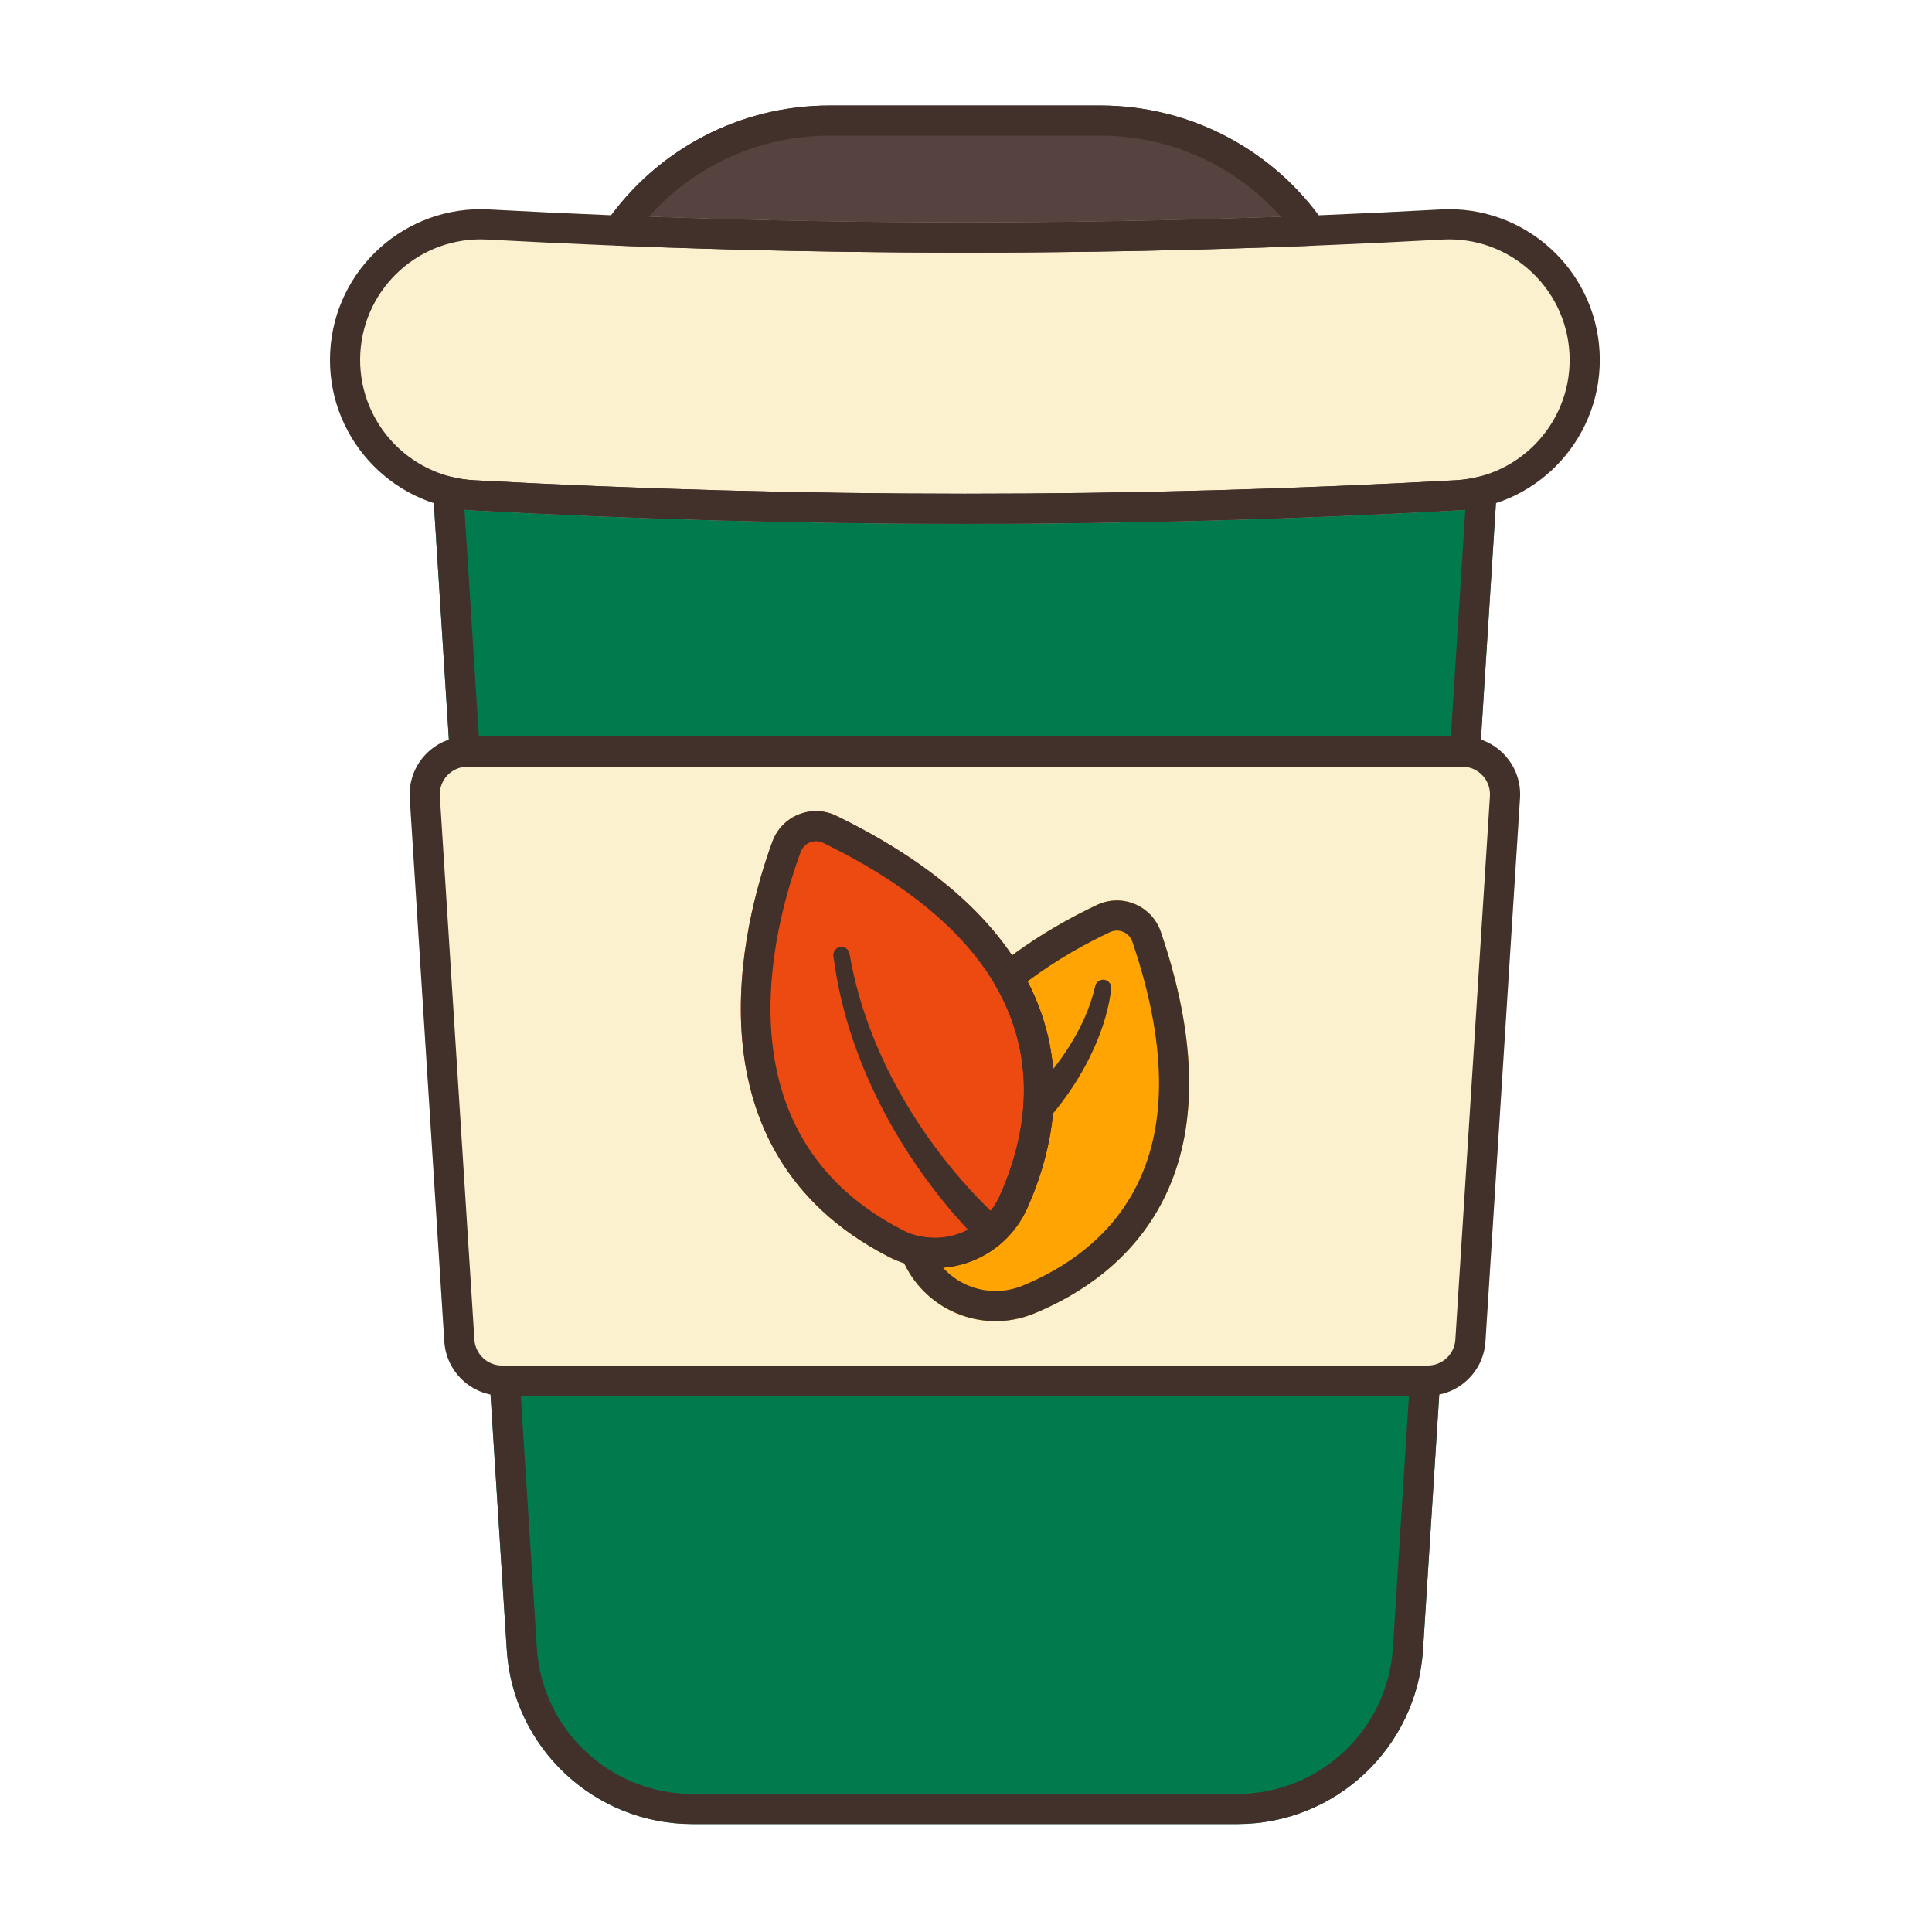 <?xml version="1.0" encoding="UTF-8" standalone="no"?>
<svg xmlns="http://www.w3.org/2000/svg" xmlns:xlink="http://www.w3.org/1999/xlink" xmlns:serif="http://www.serif.com/" width="100%" height="100%" viewBox="0 0 267 267" version="1.1" xml:space="preserve" style="fill-rule:evenodd;clip-rule:evenodd;stroke-linejoin:round;stroke-miterlimit:2;">
  <path d="M83.793,30.684c-0.434,0.625 -0.493,1.437 -0.155,2.118c0.339,0.681 1.023,1.123 1.783,1.154c31.947,1.268 63.9,1.281 95.853,0.006c0.76,-0.03 1.443,-0.472 1.782,-1.153c0.339,-0.681 0.28,-1.493 -0.155,-2.118c-6.992,-10.059 -18.491,-16.108 -30.818,-16.108c-11.501,0 -25.975,0 -37.476,0c-12.325,0 -23.822,6.047 -30.814,16.101Z" style="fill:#56433f;"></path>
  <path d="M199.013,190.933c0.036,-0.574 -0.166,-1.138 -0.56,-1.558c-0.394,-0.419 -0.944,-0.657 -1.519,-0.657l-127.178,-0c-0.575,-0 -1.125,0.238 -1.519,0.657c-0.394,0.42 -0.596,0.984 -0.56,1.558l2.357,37.065c0.862,13.542 12.097,24.085 25.667,24.085c21.465,0 53.823,0 75.288,0c13.57,0 24.805,-10.543 25.667,-24.085c-0,-0 2.357,-37.065 2.357,-37.065Zm7.814,-122.865c0.042,-0.662 -0.234,-1.304 -0.742,-1.73c-0.509,-0.426 -1.19,-0.584 -1.834,-0.425c-0.991,0.243 -2.017,0.398 -3.072,0.456c-45.219,2.492 -90.439,2.466 -135.659,0.001c-1.058,-0.058 -2.088,-0.213 -3.081,-0.457c-0.644,-0.159 -1.325,-0.001 -1.834,0.425c-0.509,0.426 -0.784,1.068 -0.742,1.73l2.286,35.947c0.035,0.553 0.289,1.069 0.706,1.434c0.416,0.366 0.961,0.55 1.514,0.513c0.077,-0.005 0.156,-0.008 0.234,-0.008l137.484,0c0.078,0 0.157,0.003 0.234,0.008c0.553,0.037 1.098,-0.147 1.514,-0.513c0.417,-0.365 0.671,-0.881 0.706,-1.434l2.286,-35.947Z" style="fill:#017b4e;"></path>
  <path d="M65.294,70.53c45.371,2.474 90.743,2.5 136.115,-0.001c11.475,-0.632 20.279,-10.462 19.647,-21.938c-0.633,-11.476 -10.463,-20.28 -21.939,-19.647c-43.852,2.416 -87.704,2.39 -131.556,-0.001c-11.477,-0.626 -21.302,8.184 -21.927,19.66c-0.626,11.476 8.183,21.302 19.66,21.927Z" style="fill:#fbf1cf;"></path>
  <path d="M197.31,192.884c4.216,0 7.708,-3.276 7.975,-7.484c0,-0 4.778,-75.113 4.778,-75.113c0.14,-2.204 -0.638,-4.367 -2.149,-5.976c-1.51,-1.61 -3.62,-2.524 -5.827,-2.524c-0,0 -137.484,0 -137.484,0c-2.207,0 -4.317,0.914 -5.828,2.524c-1.51,1.609 -2.288,3.772 -2.148,5.976c0,-0 4.778,75.113 4.778,75.113c0.267,4.208 3.758,7.484 7.975,7.484l127.93,0Z" style="fill:#fbf1cf;"></path>
  <path d="M138.02,133.449c-0.805,0.646 -1.016,1.785 -0.495,2.676c6.393,10.933 3.918,21.798 0.636,29.142c-0.001,-0 -0.001,0 -0.001,0c-1.11,2.487 -3.204,4.399 -5.78,5.279c-1.765,0.603 -3.646,0.685 -5.428,0.263c-0.75,-0.177 -1.538,0.074 -2.046,0.654c-0.509,0.581 -0.655,1.394 -0.381,2.115c1.256,3.296 3.72,6.013 6.917,7.578c3.602,1.764 7.787,1.896 11.493,0.363c6.331,-2.611 13.594,-7.336 17.83,-15.699c4.158,-8.21 5.453,-20.022 -0.322,-36.984c-0.561,-1.707 -1.835,-3.112 -3.498,-3.846c-1.664,-0.734 -3.561,-0.728 -5.219,0.016c-0.01,0.005 -0.02,0.009 -0.029,0.014c-3.53,1.65 -8.693,4.429 -13.677,8.429Z" style="fill:#ffa402;"></path>
  <path d="M115.64,112.768c-1.616,-0.808 -3.497,-0.896 -5.181,-0.245c-1.687,0.652 -3.02,1.985 -3.672,3.671c-0.004,0.011 -0.009,0.022 -0.013,0.032c-4.273,11.615 -12.207,42.786 15.858,57.367c3.414,1.823 7.432,2.148 11.095,0.896c3.672,-1.254 6.656,-3.98 8.238,-7.523c2.975,-6.658 5.279,-15.881 2.351,-25.647c-2.882,-9.607 -10.849,-19.855 -28.676,-28.551Zm-0,-0l0.005,0.001l-0.018,-0.009l0.013,0.008Z" style="fill:#ed4a12;"></path>
  <path d="M197.31,192.884c4.216,0 7.708,-3.276 7.975,-7.484c0,-0 4.778,-75.113 4.778,-75.113c0.14,-2.204 -0.638,-4.367 -2.149,-5.976c-1.51,-1.61 -3.62,-2.524 -5.827,-2.524c-0,0 -137.484,0 -137.484,0c-2.207,0 -4.317,0.914 -5.828,2.524c-1.51,1.609 -2.288,3.772 -2.148,5.976c0,-0 4.778,75.113 4.778,75.113c0.267,4.208 3.758,7.484 7.975,7.484l127.93,0Zm-0.001,-4.166l-127.929,-0c-2.018,-0 -3.689,-1.568 -3.817,-3.583c-0,0 -4.777,-75.113 -4.777,-75.113c-0.067,-1.054 0.305,-2.09 1.028,-2.86c0.723,-0.771 1.733,-1.208 2.789,-1.208l137.484,0c1.056,0 2.066,0.437 2.789,1.208c0.723,0.77 1.095,1.806 1.028,2.86c0,0 -4.777,75.113 -4.777,75.113c-0.128,2.015 -1.799,3.583 -3.818,3.583Z" style="fill:#42312b;"></path>
  <path d="M199.013,190.933c0.036,-0.574 -0.166,-1.138 -0.56,-1.558c-0.394,-0.419 -0.944,-0.657 -1.519,-0.657l-127.178,-0c-0.575,-0 -1.125,0.238 -1.519,0.657c-0.394,0.42 -0.596,0.984 -0.56,1.558l2.357,37.065c0.862,13.542 12.097,24.085 25.667,24.085c21.465,0 53.823,0 75.288,0c13.57,0 24.805,-10.543 25.667,-24.085c-0,-0 2.357,-37.065 2.357,-37.065Zm-4.299,1.951l-2.217,34.849c-0.722,11.349 -10.136,20.184 -21.508,20.184c-21.465,-0 -53.823,-0 -75.288,-0c-11.372,-0 -20.786,-8.835 -21.508,-20.184c-0,0 -2.217,-34.849 -2.217,-34.849l122.738,0Zm12.113,-124.816c0.042,-0.662 -0.234,-1.304 -0.742,-1.73c-0.509,-0.426 -1.19,-0.584 -1.834,-0.425c-0.991,0.243 -2.017,0.398 -3.072,0.456c-45.219,2.492 -90.439,2.466 -135.659,0.001c-1.058,-0.058 -2.088,-0.213 -3.081,-0.457c-0.644,-0.159 -1.325,-0.001 -1.834,0.425c-0.509,0.426 -0.784,1.068 -0.742,1.73l2.286,35.947c0.035,0.553 0.289,1.069 0.706,1.434c0.416,0.366 0.961,0.55 1.514,0.513c0.077,-0.005 0.156,-0.008 0.234,-0.008l137.484,0c0.078,0 0.157,0.003 0.234,0.008c0.553,0.037 1.098,-0.147 1.514,-0.513c0.417,-0.365 0.671,-0.881 0.706,-1.434l2.286,-35.947Zm-6.32,33.719l-134.324,0l-1.994,-31.346c0.365,0.039 0.734,0.069 1.105,0.089c45.371,2.474 90.743,2.5 136.115,-0.001l1.092,-0.088l-1.994,31.346Z" style="fill:#42312b;"></path>
  <path d="M65.294,70.53c45.371,2.474 90.743,2.5 136.115,-0.001c11.475,-0.632 20.279,-10.462 19.647,-21.938c-0.633,-11.476 -10.463,-20.28 -21.939,-19.647c-43.852,2.416 -87.704,2.39 -131.556,-0.001c-11.477,-0.626 -21.302,8.184 -21.927,19.66c-0.626,11.476 8.183,21.302 19.66,21.927Zm0.226,-4.16c-9.18,-0.501 -16.226,-8.36 -15.726,-17.54c0.5,-9.18 8.36,-16.227 17.54,-15.727c44.004,2.399 88.008,2.426 132.012,0.001c9.18,-0.506 17.043,6.536 17.549,15.716c0.506,9.18 -6.536,17.043 -15.716,17.549c-45.219,2.492 -90.439,2.466 -135.659,0.001Z" style="fill:#42312b;"></path>
  <path d="M83.793,30.684c-0.434,0.625 -0.493,1.437 -0.155,2.118c0.339,0.681 1.023,1.123 1.783,1.154c31.947,1.268 63.9,1.281 95.853,0.006c0.76,-0.03 1.443,-0.472 1.782,-1.153c0.339,-0.681 0.28,-1.493 -0.155,-2.118c-6.992,-10.059 -18.491,-16.108 -30.818,-16.108c-11.501,0 -25.975,0 -37.476,0c-12.325,0 -23.822,6.047 -30.814,16.101Zm5.875,-0.737c6.272,-7.056 15.322,-11.197 24.939,-11.197c11.501,-0 25.975,-0 37.476,0c9.621,0 18.674,4.144 24.947,11.206c-29.124,1.06 -58.245,1.05 -87.362,-0.009Z" style="fill:#42312b;"></path>
  <path d="M115.645,112.769c-1.617,-0.809 -3.5,-0.898 -5.186,-0.246c-1.687,0.652 -3.02,1.985 -3.672,3.671c-0.004,0.011 -0.009,0.022 -0.013,0.032c-4.273,11.615 -12.207,42.786 15.858,57.367c3.414,1.823 7.432,2.148 11.095,0.896c3.672,-1.254 6.656,-3.98 8.238,-7.523c2.975,-6.658 5.279,-15.881 2.351,-25.647c-2.883,-9.61 -10.854,-19.861 -28.689,-28.559l0.018,0.009Zm-1.864,3.727c0.007,0.003 0.013,0.006 0.019,0.009c16.368,7.983 23.879,17.191 26.525,26.011c2.598,8.665 0.476,16.843 -2.164,22.751c-0.001,-0 -0.001,0 -0.001,0c-1.11,2.487 -3.204,4.399 -5.78,5.279c-2.577,0.881 -5.403,0.65 -7.803,-0.637c-0.008,-0.004 -0.016,-0.009 -0.024,-0.013c-25.464,-13.23 -17.759,-41.645 -13.876,-52.209c0.23,-0.587 0.696,-1.05 1.284,-1.278c0.592,-0.228 1.253,-0.197 1.82,0.087Z" style="fill:#42312b;"></path>
  <path d="M138.02,133.449c-0.805,0.646 -1.016,1.785 -0.495,2.676c6.393,10.933 3.918,21.798 0.636,29.142c-0.001,-0 -0.001,0 -0.001,0c-1.11,2.487 -3.204,4.399 -5.78,5.279c-1.765,0.603 -3.646,0.685 -5.428,0.263c-0.75,-0.177 -1.538,0.074 -2.046,0.654c-0.509,0.581 -0.655,1.394 -0.381,2.115c1.256,3.296 3.72,6.013 6.917,7.578c3.602,1.764 7.787,1.896 11.493,0.363c6.331,-2.611 13.594,-7.336 17.83,-15.699c4.158,-8.21 5.453,-20.022 -0.322,-36.984c-0.561,-1.707 -1.835,-3.112 -3.498,-3.846c-1.664,-0.734 -3.561,-0.728 -5.219,0.016c-0.01,0.005 -0.02,0.009 -0.029,0.014c-3.53,1.65 -8.693,4.429 -13.677,8.429Zm3.987,2.179c4.223,-3.175 8.449,-5.427 11.435,-6.825c0.579,-0.257 1.24,-0.257 1.821,-0.001c0.583,0.257 1.03,0.75 1.229,1.356c0.002,0.007 0.005,0.014 0.007,0.021c5.271,15.484 4.345,26.263 0.549,33.759c-3.719,7.342 -10.144,11.437 -15.703,13.729c-0,0.001 -0.001,0.001 -0.002,0.001c-2.602,1.077 -5.54,0.984 -8.069,-0.254c-1.128,-0.552 -2.127,-1.309 -2.953,-2.22c1.152,-0.091 2.296,-0.325 3.406,-0.705c3.672,-1.254 6.656,-3.98 8.238,-7.523c3.55,-7.943 6.151,-19.527 0.041,-31.338l0.001,-0Z" style="fill:#42312b;"></path>
  <path d="M138.38,168.673c0,-0 -7.309,-6.129 -13.445,-16.669c-3.253,-5.587 -6.183,-12.397 -7.529,-20.193c-0.093,-0.615 -0.668,-1.039 -1.283,-0.947c-0.615,0.093 -1.039,0.668 -0.946,1.283c1.053,8.196 3.807,15.434 6.949,21.412c6.017,11.445 13.51,18.249 13.51,18.249c0.865,0.757 2.183,0.67 2.94,-0.196c0.757,-0.865 0.67,-2.182 -0.196,-2.939Z" style="fill:#42312b;"></path>
  <path d="M144.958,154.524c0,0 3.095,-3.299 5.599,-8.332c1.366,-2.745 2.579,-5.983 3.007,-9.481c0.106,-0.613 -0.305,-1.197 -0.918,-1.303c-0.613,-0.107 -1.197,0.304 -1.304,0.917c-0.705,3.123 -2.1,5.937 -3.585,8.295c-2.68,4.257 -5.717,6.93 -5.717,6.93c-0.821,0.805 -0.833,2.125 -0.028,2.946c0.805,0.821 2.126,0.833 2.946,0.028Z" style="fill:#42312b;"></path>
</svg>

